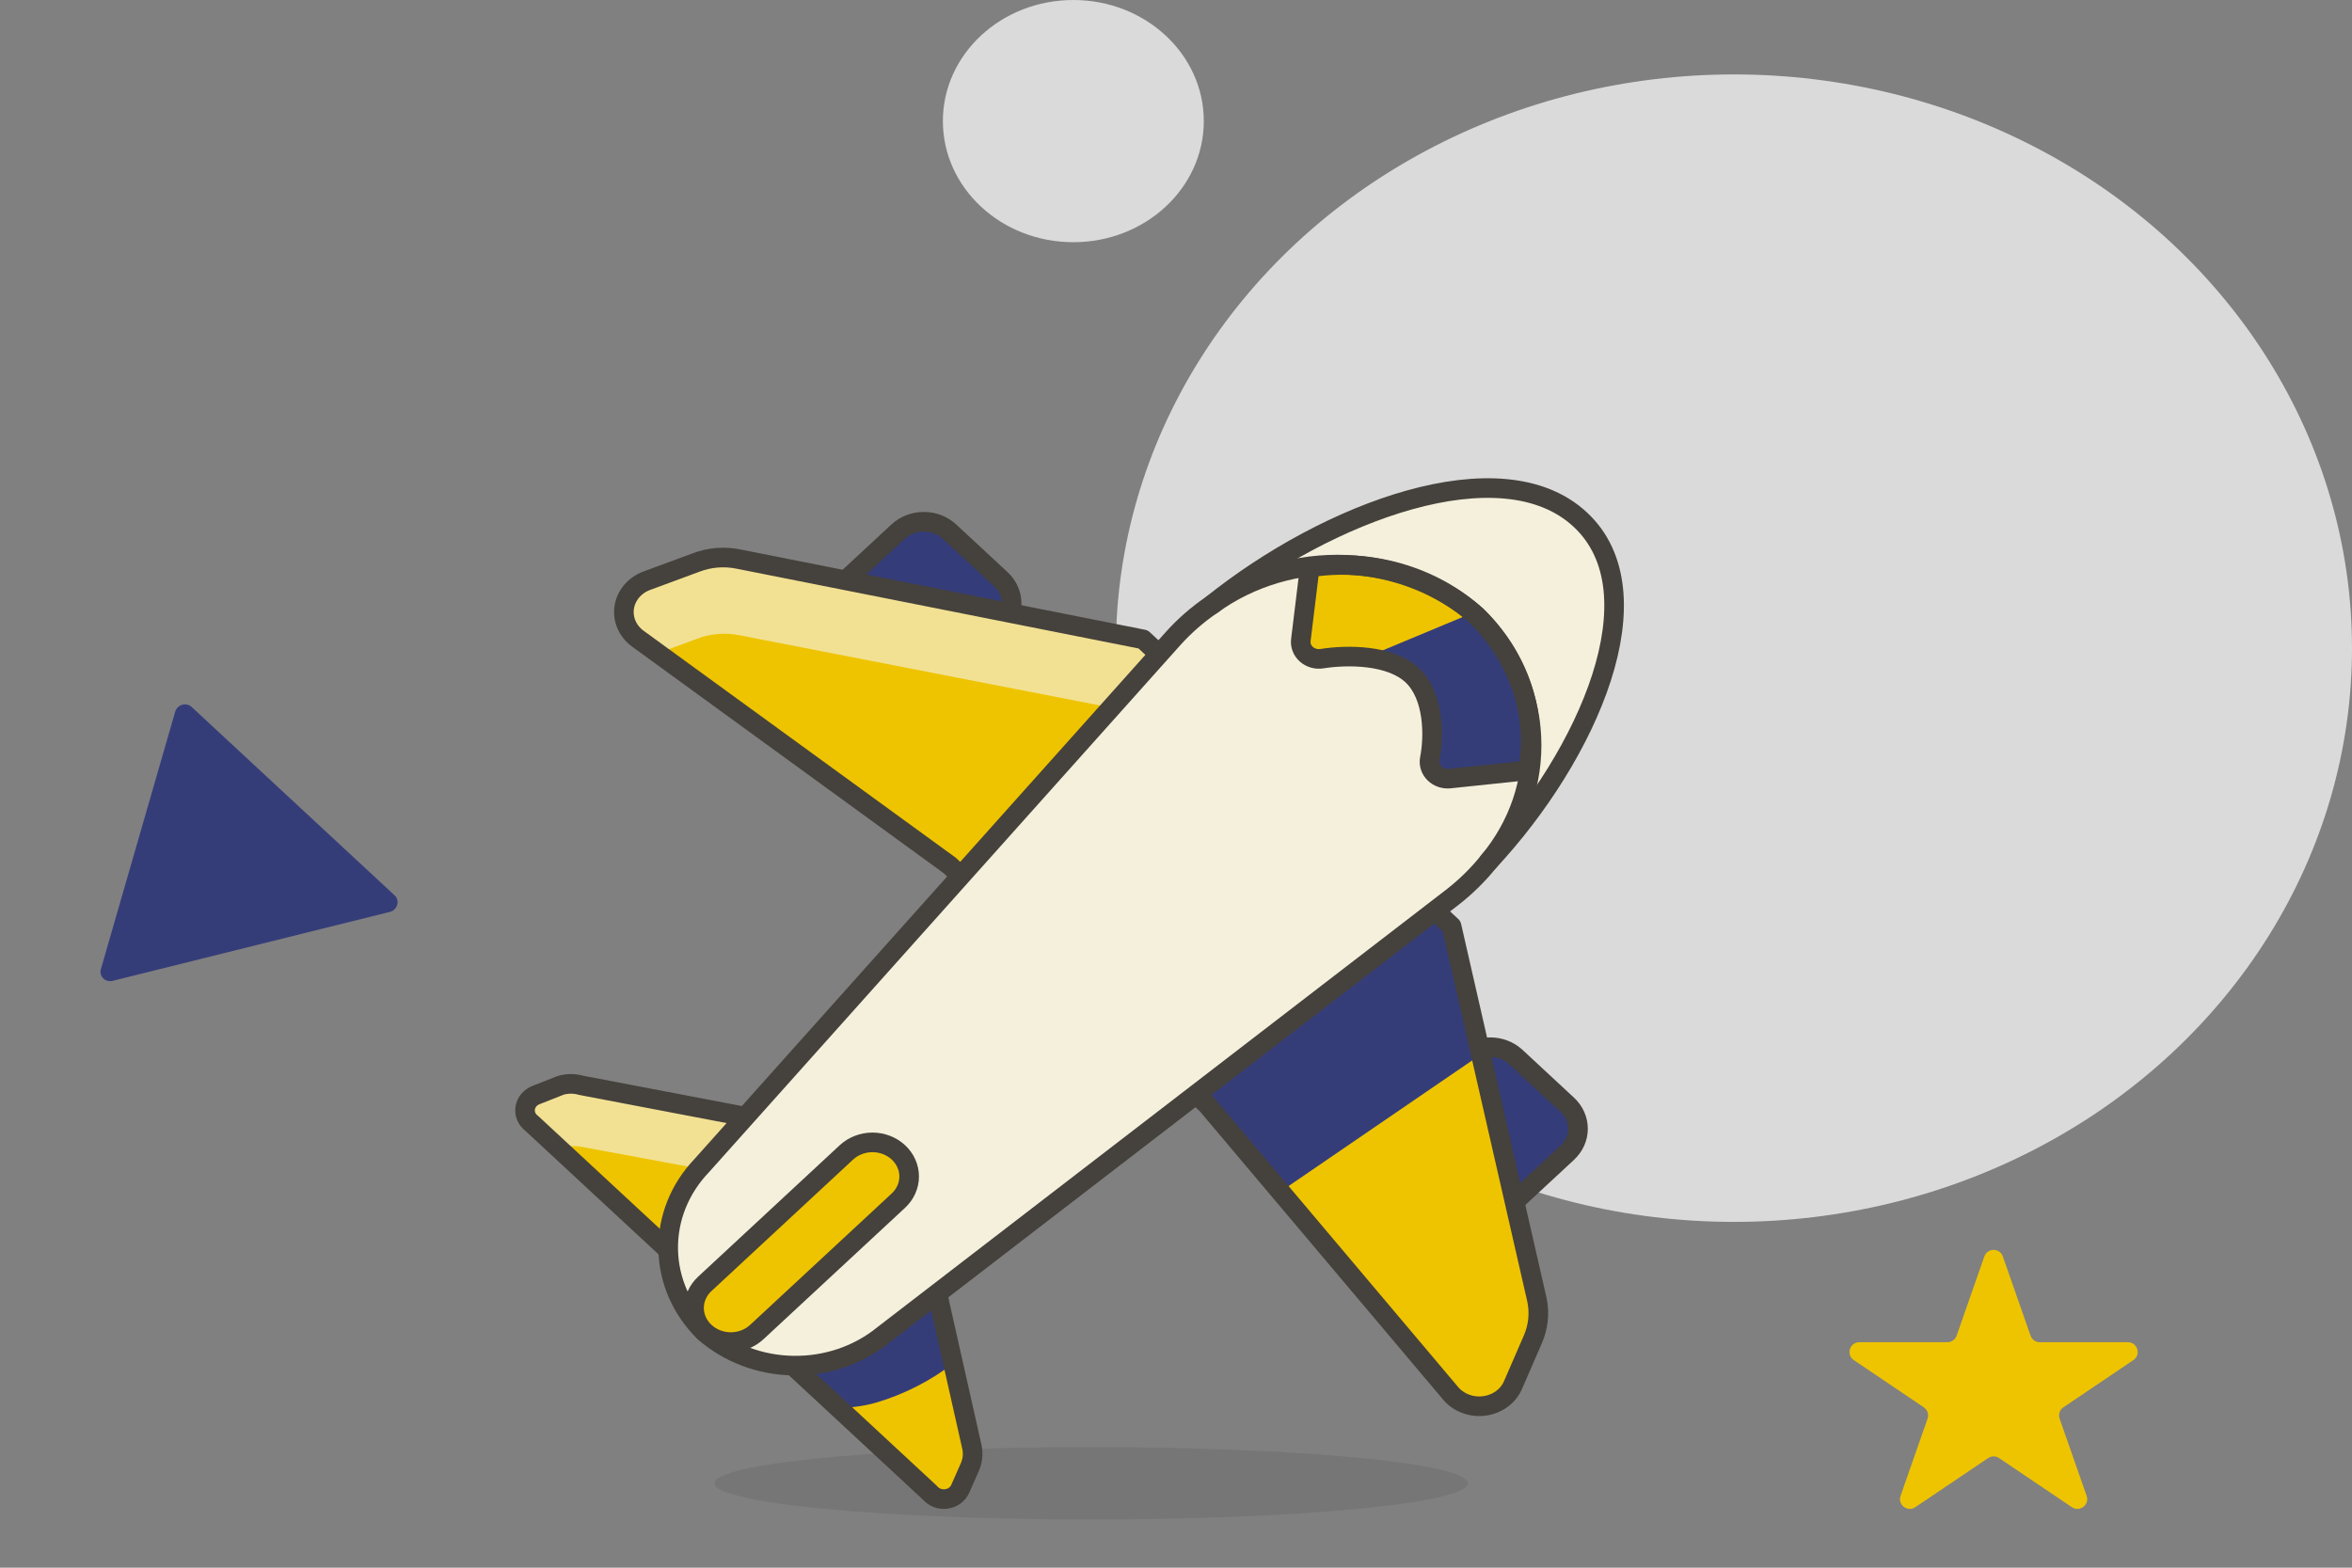 <svg viewBox="0 0 120 80" fill="none" xmlns="http://www.w3.org/2000/svg">
<rect x="0" y="0" width="120" height="80" fill="#808080" stroke="none"/>
<ellipse cx="88.467" cy="33.076" rx="31.533" ry="29.278" fill="#DADADA"/>
<path d="M101.242 64.118C101.398 63.671 102.03 63.671 102.186 64.118L103.6 68.159C103.671 68.36 103.86 68.494 104.072 68.494H108.565C109.059 68.494 109.254 69.132 108.845 69.408L105.275 71.816C105.087 71.943 105.008 72.181 105.083 72.396L106.461 76.334C106.62 76.788 106.109 77.183 105.71 76.914L101.994 74.407C101.825 74.293 101.604 74.293 101.435 74.407L97.719 76.914C97.32 77.183 96.808 76.788 96.967 76.334L98.345 72.396C98.42 72.181 98.341 71.943 98.153 71.816L94.583 69.408C94.174 69.132 94.37 68.494 94.863 68.494H99.356C99.569 68.494 99.758 68.36 99.828 68.159L101.242 64.118Z" fill="#EEC400"/>
<path d="M20.133 45.69C20.419 45.956 20.28 46.438 19.889 46.535L5.742 50.054C5.369 50.147 5.042 49.818 5.147 49.454L8.938 36.319C9.043 35.955 9.503 35.821 9.776 36.075L20.133 45.69Z" fill="#353D79"/>
<ellipse cx="54.762" cy="6.18" rx="6.656" ry="6.18" fill="#DADADA"/>
<path opacity="0.15" d="M36.452 75.692C36.452 75.935 36.949 76.175 37.915 76.399C38.881 76.623 40.297 76.826 42.082 76.998C43.867 77.169 45.986 77.305 48.318 77.398C50.65 77.491 53.149 77.538 55.673 77.538C58.197 77.538 60.697 77.491 63.029 77.398C65.361 77.305 67.479 77.169 69.264 76.998C71.049 76.826 72.465 76.623 73.431 76.399C74.397 76.175 74.894 75.935 74.894 75.692C74.894 75.45 74.397 75.21 73.431 74.986C72.465 74.762 71.049 74.558 69.264 74.387C67.479 74.216 65.361 74.079 63.029 73.987C60.697 73.894 58.197 73.846 55.673 73.846C53.149 73.846 50.65 73.894 48.318 73.987C45.986 74.079 43.867 74.216 42.082 74.387C40.297 74.558 38.881 74.762 37.915 74.986C36.949 75.21 36.452 75.45 36.452 75.692Z" fill="#45413C"/>
<path d="M47.441 76.172L27.133 57.329C27.008 57.237 26.911 57.116 26.852 56.978C26.793 56.84 26.774 56.69 26.797 56.543C26.819 56.396 26.883 56.257 26.982 56.14C27.08 56.023 27.21 55.933 27.358 55.877L28.605 55.385C28.945 55.286 29.311 55.286 29.652 55.385L39.766 57.317L47.481 64.48L49.588 73.846C49.658 74.176 49.626 74.517 49.496 74.831L48.992 75.975C48.932 76.112 48.835 76.232 48.71 76.323C48.584 76.413 48.435 76.472 48.278 76.492C48.12 76.512 47.96 76.493 47.813 76.437C47.666 76.38 47.538 76.289 47.441 76.172Z" fill="#EEC400"/>
<path d="M43.265 63.68L44.79 62.019L39.766 57.317L29.652 55.385C29.301 55.314 28.936 55.344 28.605 55.471L27.358 55.926C27.21 55.982 27.08 56.073 26.982 56.19C26.883 56.306 26.819 56.445 26.797 56.592C26.774 56.739 26.793 56.889 26.852 57.027C26.911 57.165 27.008 57.286 27.133 57.379L28.459 58.609H28.618C28.949 58.482 29.315 58.452 29.665 58.523L39.766 60.394L43.265 63.68Z" fill="#F2E193"/>
<path d="M47.442 64.48L46.766 63.852L38.52 67.914L42.762 71.84C43.413 71.843 44.061 71.756 44.684 71.582C46.139 71.15 47.49 70.46 48.661 69.551L47.442 64.48Z" fill="#353D79"/>
<path d="M47.441 76.172L27.133 57.329C27.008 57.237 26.911 57.116 26.852 56.978C26.793 56.84 26.774 56.69 26.797 56.543C26.819 56.396 26.883 56.257 26.982 56.14C27.08 56.023 27.21 55.933 27.358 55.877L28.605 55.385C28.945 55.286 29.311 55.286 29.652 55.385L39.766 57.317L47.481 64.48L49.588 73.846C49.658 74.176 49.626 74.517 49.496 74.831L48.992 75.975C48.932 76.112 48.835 76.232 48.71 76.323C48.584 76.413 48.435 76.472 48.278 76.492C48.12 76.512 47.96 76.493 47.813 76.437C47.666 76.38 47.538 76.289 47.441 76.172Z" stroke="#45413C" stroke-linecap="round" stroke-linejoin="round"/>
<path d="M77.343 53.945L79.967 56.382C80.139 56.542 80.276 56.731 80.37 56.941C80.463 57.15 80.511 57.374 80.511 57.6C80.511 57.826 80.463 58.05 80.37 58.259C80.276 58.468 80.139 58.658 79.967 58.819L72.74 65.526L67.491 60.654L74.718 53.943C74.89 53.783 75.095 53.656 75.32 53.57C75.545 53.483 75.786 53.439 76.03 53.439C76.274 53.439 76.515 53.483 76.74 53.57C76.966 53.656 77.17 53.785 77.343 53.945ZM48.445 27.13L51.07 29.567C51.242 29.727 51.379 29.917 51.472 30.126C51.565 30.335 51.613 30.559 51.613 30.785C51.613 31.012 51.565 31.236 51.472 31.445C51.379 31.654 51.242 31.844 51.07 32.004L43.852 38.705L38.602 33.831L45.82 27.13C45.993 26.97 46.197 26.843 46.422 26.756C46.648 26.67 46.889 26.625 47.133 26.625C47.376 26.625 47.618 26.67 47.843 26.756C48.068 26.843 48.273 26.97 48.445 27.13Z" fill="#343C79" stroke="#45413C" stroke-linecap="round" stroke-linejoin="round"/>
<path d="M74.032 71.126L61.572 56.357L48.449 44.16L32.542 32.591C32.286 32.404 32.087 32.158 31.965 31.878C31.844 31.598 31.804 31.293 31.849 30.993C31.895 30.694 32.025 30.411 32.225 30.173C32.426 29.935 32.691 29.75 32.992 29.637L35.524 28.702C36.205 28.443 36.954 28.383 37.672 28.529L58.324 32.628L74.059 47.262L78.42 66.351C78.556 67.02 78.483 67.713 78.208 68.345L77.187 70.695C77.064 70.971 76.867 71.213 76.614 71.397C76.36 71.58 76.06 71.7 75.742 71.743C75.424 71.787 75.099 71.753 74.799 71.644C74.499 71.536 74.235 71.358 74.032 71.126Z" fill="#EEC400"/>
<path d="M72.866 46.154L74.059 47.249L75.557 53.809L65.323 60.812L61.585 56.394L60.605 55.495L72.866 46.154Z" fill="#353D79"/>
<path d="M59.133 33.391L56.693 36.111L37.738 32.419C37.015 32.271 36.262 32.331 35.577 32.591L33.522 33.354L32.594 32.677C32.338 32.49 32.139 32.245 32.018 31.964C31.896 31.684 31.857 31.379 31.902 31.079C31.948 30.78 32.078 30.497 32.278 30.259C32.479 30.021 32.743 29.836 33.045 29.723L35.577 28.775C36.265 28.528 37.014 28.468 37.738 28.603L58.324 32.615L59.133 33.391Z" fill="#F2E193"/>
<path d="M74.032 71.126L61.572 56.357L48.449 44.16L32.542 32.591C32.286 32.404 32.087 32.158 31.965 31.878C31.844 31.598 31.804 31.293 31.849 30.993C31.895 30.694 32.025 30.411 32.225 30.173C32.426 29.935 32.691 29.75 32.992 29.637L35.524 28.702C36.205 28.443 36.954 28.383 37.672 28.529L58.324 32.628L74.059 47.262L78.42 66.351C78.556 67.02 78.483 67.713 78.208 68.345L77.187 70.695C77.064 70.971 76.867 71.213 76.614 71.397C76.36 71.58 76.06 71.7 75.742 71.743C75.424 71.787 75.099 71.753 74.799 71.644C74.499 71.536 74.235 71.358 74.032 71.126Z" stroke="#45413C" stroke-linecap="round" stroke-linejoin="round"/>
<path d="M35.789 64L59.835 37.145C60.426 36.487 61.097 35.896 61.837 35.385C67.722 30.658 76.604 27.323 80.62 31.052C81.311 31.708 81.808 32.517 82.065 33.403C82.675 30.646 82.37 28.135 80.62 26.511C76.644 22.818 67.722 26.129 61.837 30.855C61.094 31.359 60.422 31.946 59.835 32.603L35.789 59.495C34.974 60.378 34.429 61.448 34.21 62.593C33.991 63.738 34.106 64.916 34.543 66.006C34.835 65.277 35.256 64.599 35.789 64Z" fill="white"/>
<path d="M75.955 43.963C81.045 38.498 84.651 30.252 80.621 26.511C76.591 22.769 67.723 26.129 61.837 30.855C61.095 31.359 60.423 31.946 59.836 32.603L35.79 59.495C34.67 60.671 34.065 62.193 34.092 63.762C34.119 65.331 34.776 66.834 35.936 67.975C37.165 69.051 38.782 69.662 40.471 69.689C42.16 69.717 43.8 69.158 45.069 68.123L74.073 45.809C74.776 45.265 75.408 44.645 75.955 43.963Z" fill="#F4F0DC"/>
<path d="M75.955 43.963C81.045 38.498 84.651 30.252 80.621 26.511C76.591 22.769 67.723 26.129 61.837 30.855C61.095 31.359 60.423 31.946 59.836 32.603L35.79 59.495C34.67 60.671 34.065 62.193 34.092 63.762C34.119 65.331 34.776 66.834 35.936 67.975C37.165 69.051 38.782 69.662 40.471 69.689C42.16 69.717 43.8 69.158 45.069 68.123L74.073 45.809C74.776 45.265 75.408 44.645 75.955 43.963Z" stroke="#45413C" stroke-linecap="round" stroke-linejoin="round"/>
<path d="M75.332 31.422C74.222 30.418 72.873 29.672 71.394 29.244C69.915 28.817 68.349 28.719 66.822 28.96L66.371 32.652C66.352 32.786 66.368 32.921 66.416 33.048C66.464 33.175 66.543 33.29 66.648 33.383C66.752 33.477 66.878 33.546 67.017 33.586C67.155 33.626 67.302 33.635 67.445 33.612C68.77 33.403 70.931 33.415 72.044 34.449C73.158 35.483 73.184 37.538 72.946 38.732C72.922 38.865 72.932 39.001 72.975 39.13C73.017 39.258 73.092 39.376 73.192 39.472C73.293 39.569 73.417 39.643 73.553 39.688C73.69 39.732 73.836 39.746 73.98 39.729L77.957 39.311C78.212 37.897 78.107 36.447 77.652 35.077C77.196 33.707 76.401 32.456 75.332 31.422Z" fill="#353D79"/>
<path d="M66.822 28.935L66.371 32.628C66.352 32.761 66.368 32.897 66.416 33.024C66.464 33.151 66.543 33.265 66.648 33.359C66.752 33.452 66.878 33.521 67.017 33.561C67.155 33.601 67.302 33.61 67.445 33.588C68.203 33.472 68.974 33.451 69.738 33.526L75.199 31.249C74.088 30.293 72.754 29.586 71.301 29.185C69.848 28.784 68.316 28.698 66.822 28.935Z" fill="#EEC400"/>
<path d="M75.332 31.422C74.222 30.418 72.873 29.672 71.394 29.244C69.915 28.817 68.349 28.719 66.822 28.96L66.371 32.652C66.352 32.786 66.368 32.921 66.416 33.048C66.464 33.175 66.543 33.29 66.648 33.383C66.752 33.477 66.878 33.546 67.017 33.586C67.155 33.626 67.302 33.635 67.445 33.612C68.77 33.403 70.931 33.415 72.044 34.449C73.158 35.483 73.184 37.538 72.946 38.732C72.922 38.865 72.932 39.001 72.975 39.13C73.017 39.258 73.092 39.376 73.192 39.472C73.293 39.569 73.417 39.643 73.553 39.688C73.69 39.732 73.836 39.746 73.98 39.729L77.957 39.311C78.212 37.897 78.107 36.447 77.652 35.077C77.196 33.707 76.401 32.456 75.332 31.422Z" stroke="#45413C" stroke-linecap="round" stroke-linejoin="round"/>
<path d="M75.954 43.963C77.474 42.145 78.246 39.884 78.132 37.586C78.017 35.287 77.025 33.102 75.331 31.422C73.525 29.848 71.172 28.925 68.697 28.821C66.222 28.718 63.789 29.439 61.837 30.855" stroke="#45413C" stroke-linecap="round" stroke-linejoin="round"/>
<path d="M35.962 67.975C35.787 67.814 35.648 67.622 35.553 67.411C35.459 67.2 35.41 66.973 35.41 66.745C35.41 66.516 35.459 66.289 35.553 66.078C35.648 65.867 35.787 65.675 35.962 65.514L43.186 58.806C43.36 58.645 43.567 58.516 43.794 58.429C44.022 58.341 44.265 58.296 44.511 58.296C44.758 58.296 45.002 58.341 45.229 58.429C45.456 58.516 45.663 58.645 45.837 58.806C46.011 58.968 46.149 59.16 46.243 59.371C46.338 59.582 46.386 59.808 46.386 60.037C46.386 60.266 46.338 60.492 46.243 60.703C46.149 60.914 46.011 61.106 45.837 61.268L38.613 67.975C38.439 68.138 38.233 68.266 38.005 68.354C37.778 68.442 37.533 68.487 37.287 68.487C37.041 68.487 36.797 68.442 36.569 68.354C36.342 68.266 36.135 68.138 35.962 67.975Z" fill="#EEC400" stroke="#45413C" stroke-linecap="round" stroke-linejoin="round"/>
</svg>
